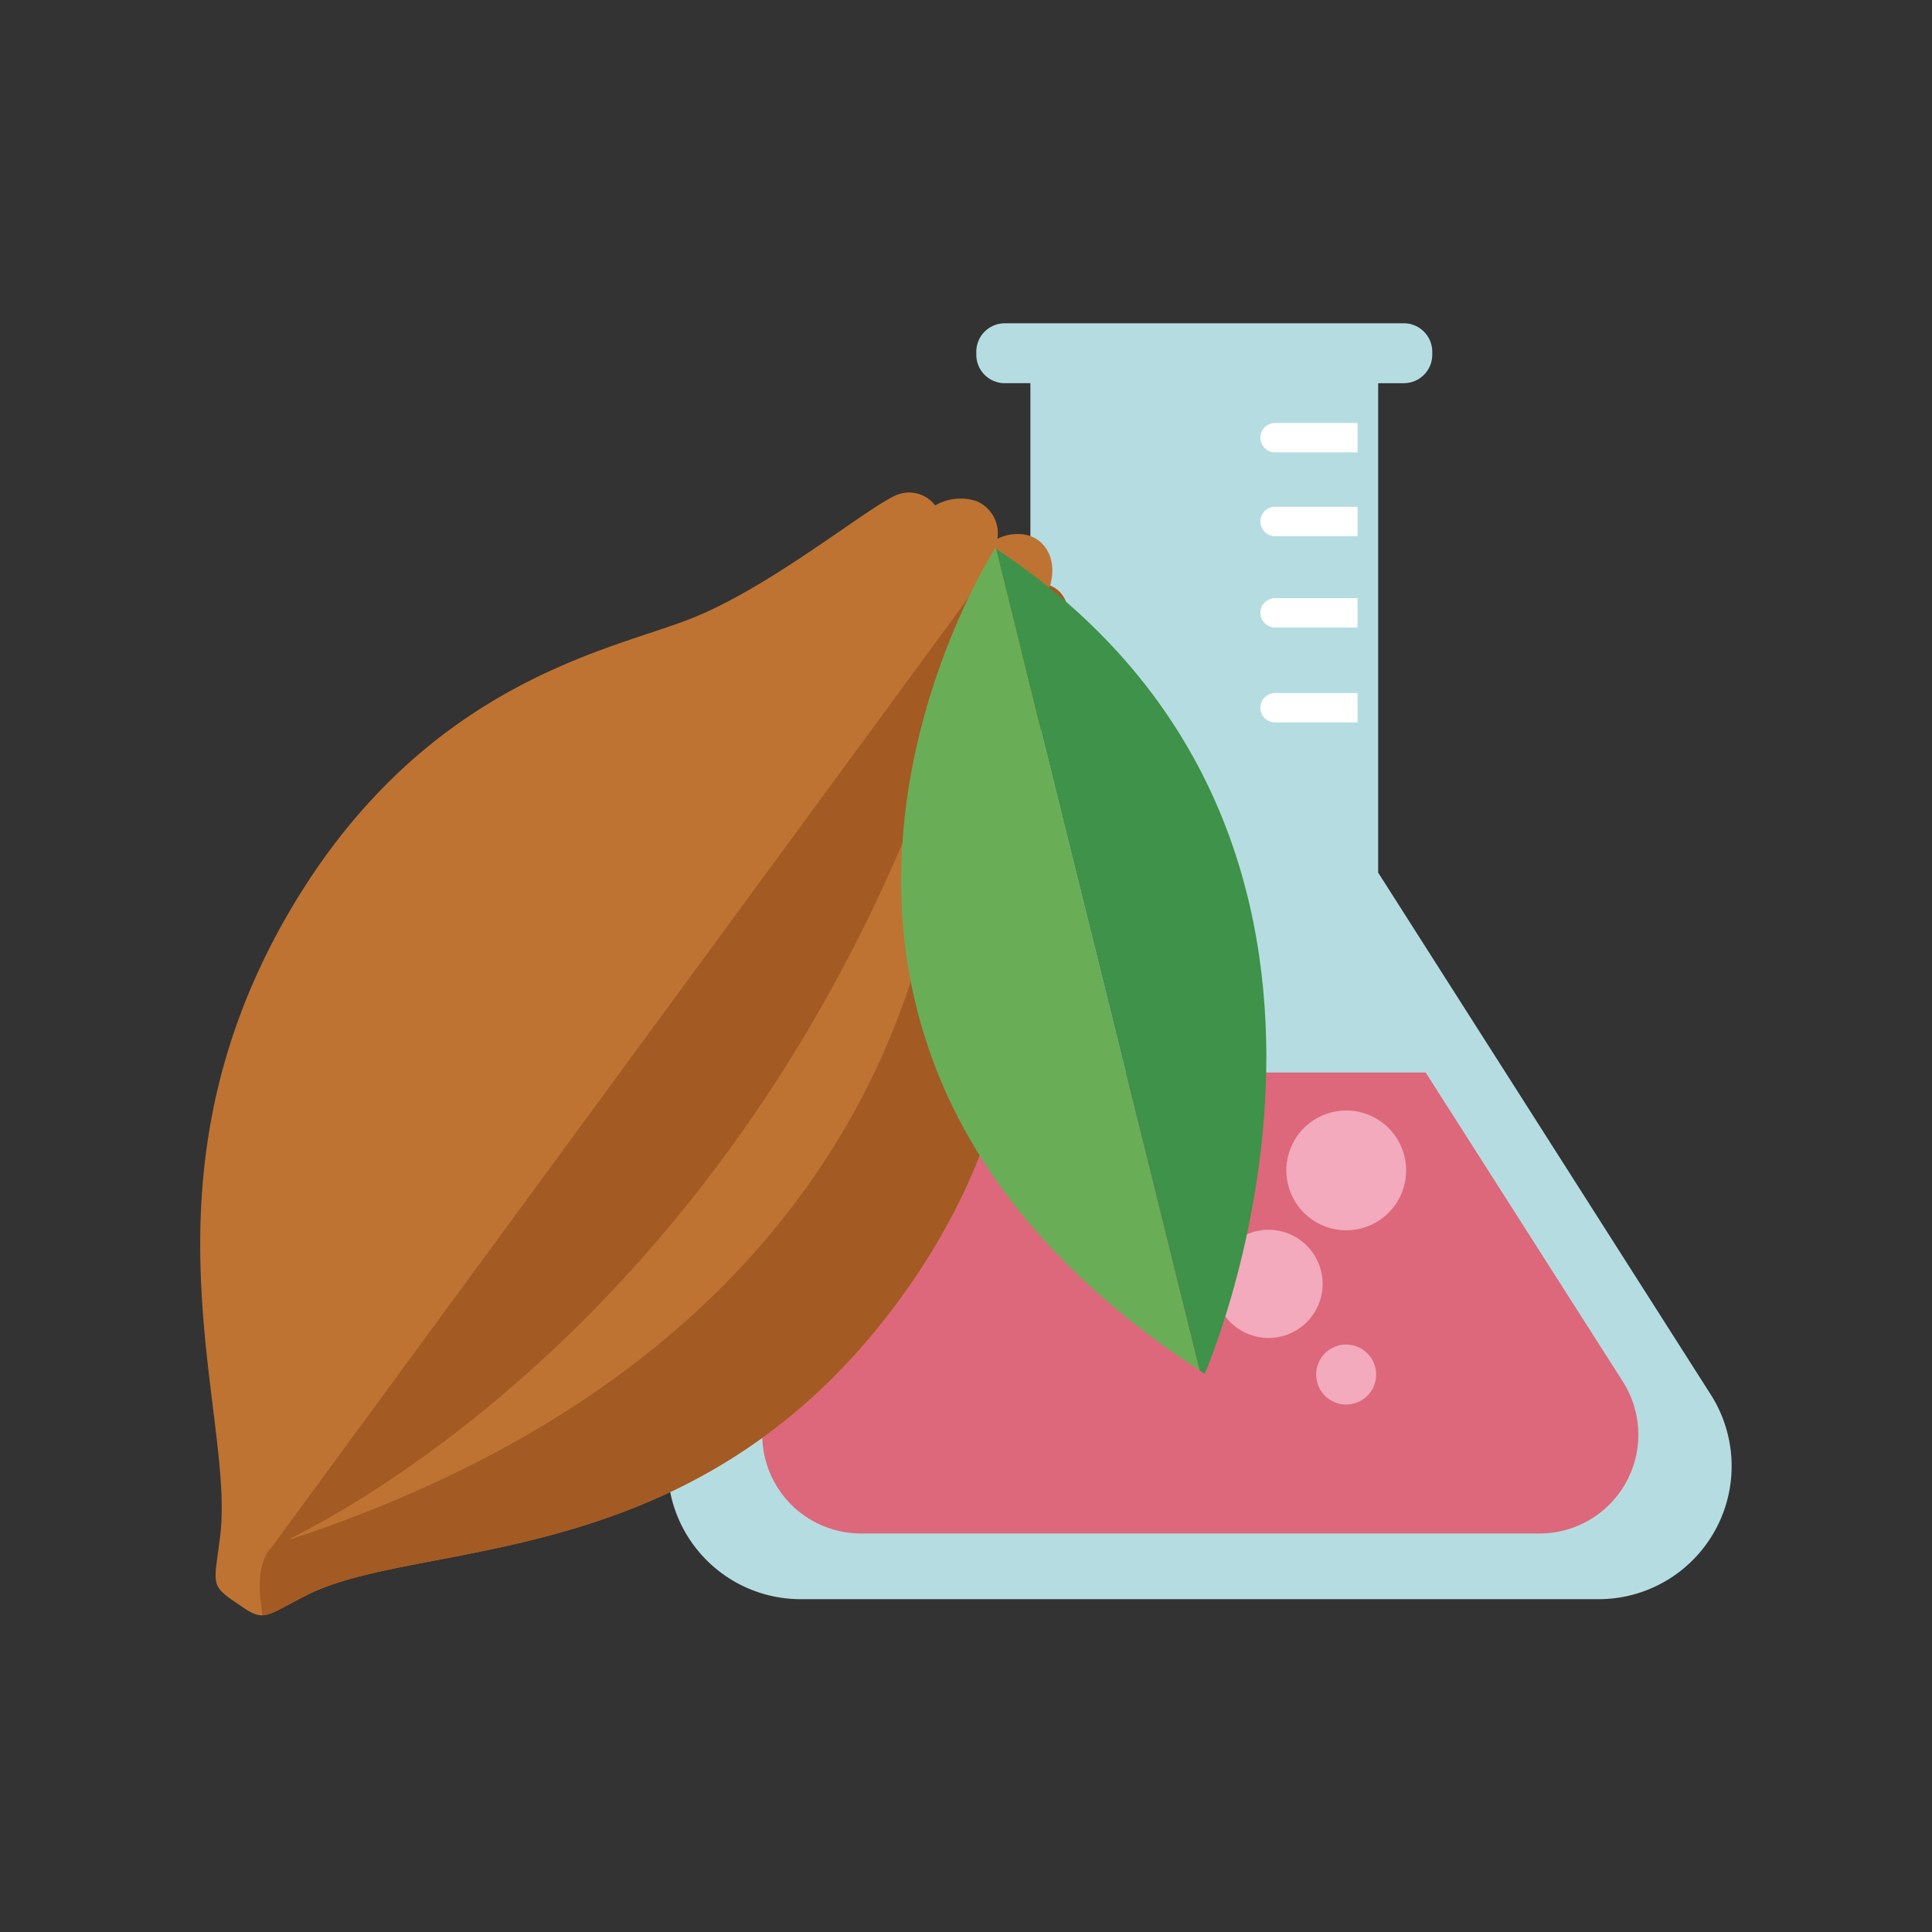 <svg xmlns="http://www.w3.org/2000/svg" viewBox="0 0 150 150"><rect x="0" y="0" width="150" height="150" fill="#333333" stroke="none"/><defs><style>.cls-1{fill:#b5dde1;}.cls-2{fill:#dd687b;}.cls-3{fill:#f2aabc;}.cls-4{fill:#fff;}.cls-5{fill:#be7332;}.cls-6{fill:#a45a23;}.cls-7{fill:#6aad57;}.cls-8{fill:#3e9249;}</style></defs><title>アートボード 3</title><g id="レイヤー_2" data-name="レイヤー 2"><path class="cls-1" d="M132.82,108.27,107,67.75v-38h2a2.21,2.21,0,0,0,2.2-2.2v-.25a2.21,2.21,0,0,0-2.2-2.2h-31a2.21,2.21,0,0,0-2.2,2.2v.25a2.21,2.21,0,0,0,2.2,2.2h2v37L53.46,108.27a10.33,10.33,0,0,0,8.71,15.89h61.94a10.33,10.33,0,0,0,8.71-15.89Z"/><path class="cls-2" d="M126,107.27l-15.31-24h-35l-15.31,24a7.67,7.67,0,0,0,6.46,11.79h52.75A7.67,7.67,0,0,0,126,107.27Z"/><circle class="cls-3" cx="104.52" cy="90.87" r="4.65" transform="translate(-19.74 152.03) rotate(-67.21)"/><circle class="cls-3" cx="98.49" cy="99.68" r="4.2" transform="translate(-31.56 151.87) rotate(-67.21)"/><circle class="cls-3" cx="104.52" cy="106.72" r="2.33" transform="translate(-34.36 161.74) rotate(-67.21)"/><path class="cls-4" d="M99,32.84a1.14,1.14,0,0,0,0,2.28h6.4V32.84Z"/><path class="cls-4" d="M99,39.35a1.14,1.14,0,1,0,0,2.28h6.4V39.35Z"/><path class="cls-4" d="M99,46.44a1.14,1.14,0,1,0,0,2.28h6.4V46.44Z"/><path class="cls-4" d="M99,53.81a1.14,1.14,0,0,0,0,2.28h6.4V53.81Z"/><path class="cls-5" d="M79.39,65.88c.16-6.58,3.22-15.31,3.47-18a2.18,2.18,0,0,0-1.33-2.42c.53-1.8-.18-3.48-1.76-3.91a3.45,3.45,0,0,0-2.33.28,2.7,2.7,0,0,0-1.65-2.93,3.92,3.92,0,0,0-3.18.34,2.55,2.55,0,0,0-3.17-.73C67,39.67,59.84,45.55,53.72,48S33.31,52.8,22.85,70.13C10,91.48,18.26,109.61,17.1,119.2c-.44,3.68-.82,3.82,1.06,5.12l.46.31c1.87,1.31,1.87.91,5.17-.77,8.6-4.39,28.94-1.56,44.54-21C81,87.07,79.23,72.46,79.39,65.88Z"/><path class="cls-6" d="M68.33,102.86C81,87.08,79.23,72.47,79.39,65.89s3.22-15.31,3.47-18a2.18,2.18,0,0,0-1.33-2.42s-7.2,16.29-8.72,22.75S66.35,105,22.68,119.47c0,0-3.42-.25-2.28,5.94.69,0,1.5-.59,3.39-1.55C32.39,119.48,52.73,122.31,68.33,102.86Z"/><path class="cls-6" d="M21.08,120.14S63,102.51,77.33,43.49"/><path class="cls-7" d="M77.27,42.56S52.92,80.17,93.14,106.4L77.34,42.61Z"/><path class="cls-8" d="M77.34,42.61l15.8,63.79.39.26S111.67,65.37,77.34,42.61Z"/></g></svg>